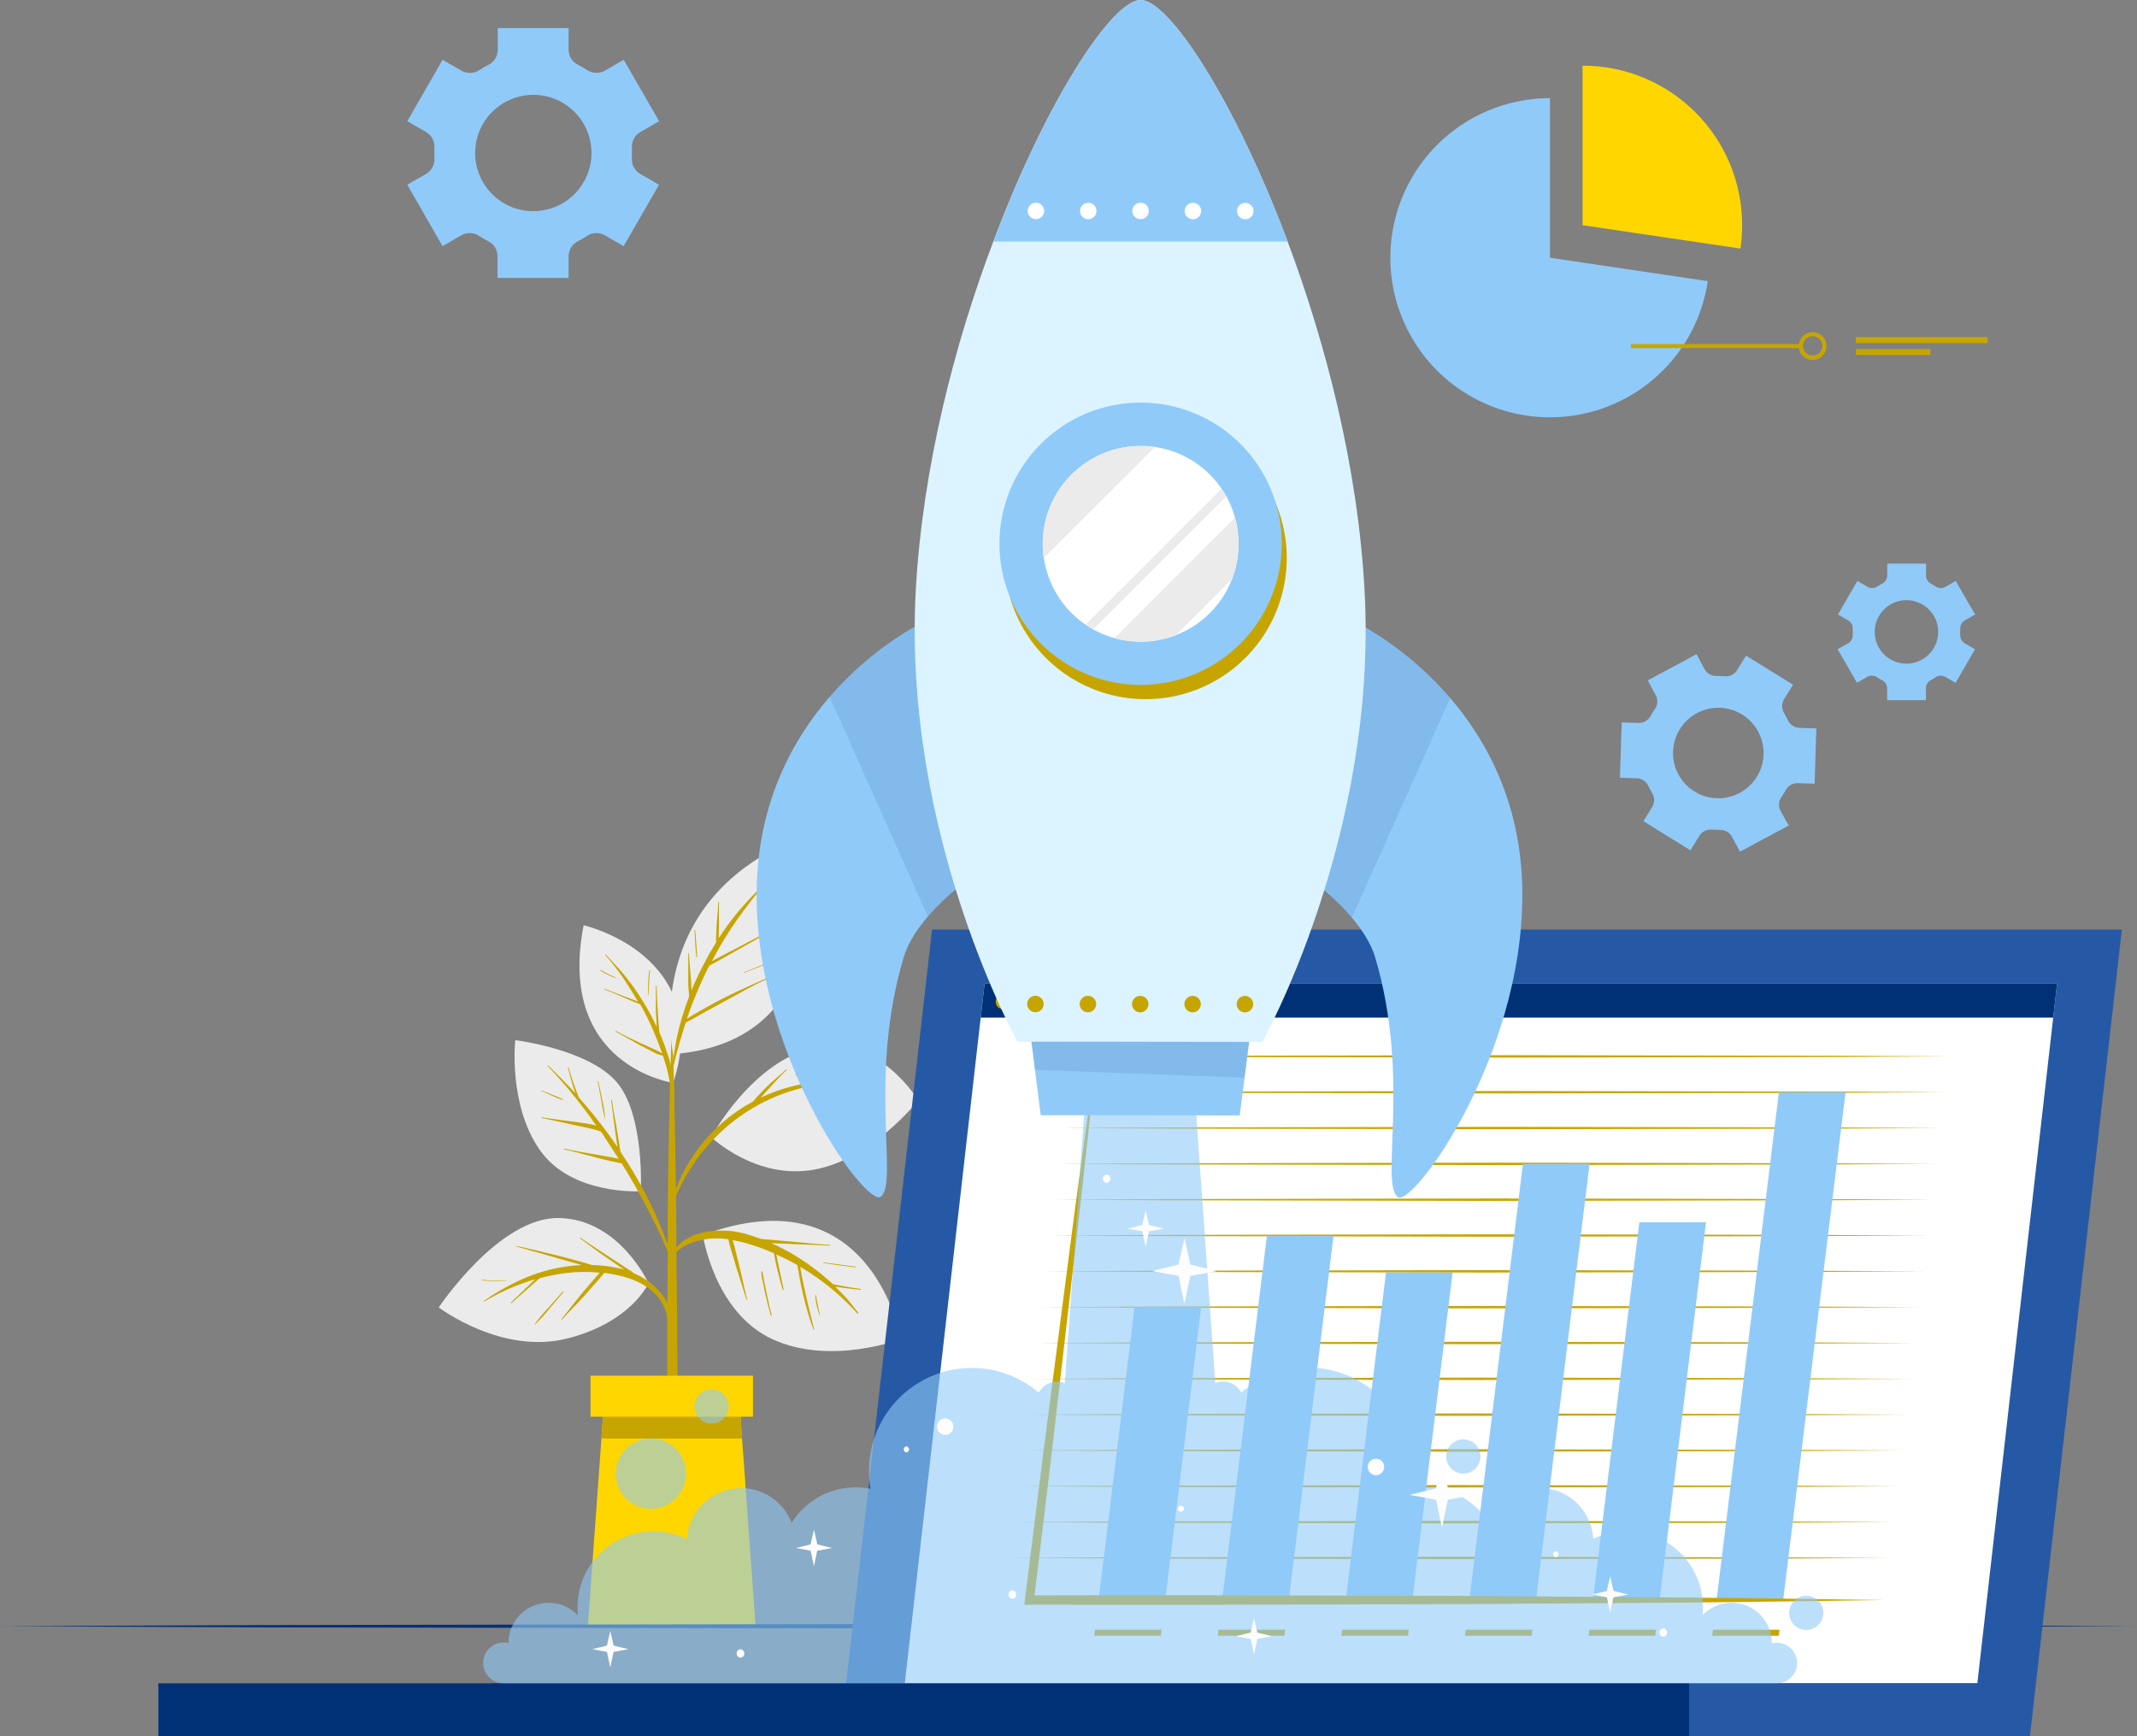 <svg fill="none" height="672" viewBox="0 0 827 672" width="827" xmlns="http://www.w3.org/2000/svg"><rect x="0" y="0" width="827" height="672" fill="#808080" stroke="none"/><path d="m636.007 317.816 18.179 11.256 3.451-5.628c.502-.801 1.217-1.447 2.065-1.865.849-.417 1.797-.59 2.738-.499 1.051 0 2.12.113 3.189.094.941-.031 1.872.203 2.688.673.816.471 1.483 1.161 1.927 1.991l3.114 5.76 18.873-10.112-3.189-5.684c-.439-.831-.638-1.768-.575-2.706.063-.937.385-1.839.931-2.604.601-.881 1.163-1.876 1.689-2.72.441-.834 1.108-1.527 1.924-2.001.815-.475 1.748-.711 2.691-.682l6.547.207.657-21.406-6.566-.187c-.942-.038-1.855-.337-2.637-.864-.782-.526-1.402-1.26-1.791-2.119-.225-.488-.469-.957-.713-1.407s-.506-.938-.788-1.37c-.492-.801-.753-1.723-.753-2.663 0-.941.261-1.863.753-2.664l3.49-5.628-18.198-11.257-3.47 5.628c-.5.799-1.212 1.443-2.057 1.86-.845.418-1.789.592-2.727.504-1.06-.093-2.125-.131-3.189-.112-.939.028-1.867-.204-2.681-.671-.815-.467-1.484-1.15-1.934-1.975l-3.096-5.778-18.872 10.112 3.095 5.778c.437.831.637 1.766.578 2.702-.06.937-.377 1.839-.916 2.607-.609.874-1.167 1.782-1.669 2.721-.449.828-1.117 1.516-1.931 1.99-.814.473-1.743.713-2.684.692l-6.566-.206-.676 21.405 6.566.207c.938.035 1.847.331 2.626.855.779.523 1.396 1.254 1.783 2.109.225.488.469.957.732 1.426.262.469.506.919.769 1.369.492.805.753 1.73.753 2.673 0 .944-.261 1.869-.753 2.674zm13.507-18.122c-1.633-3.056-2.323-6.527-1.984-9.975.34-3.448 1.694-6.718 3.891-9.396 2.197-2.679 5.139-4.646 8.454-5.653s6.855-1.009 10.171-.005c3.315 1.004 6.259 2.969 8.459 5.645 2.2 2.677 3.557 5.946 3.899 9.393.343 3.448-.344 6.92-1.975 9.977-1.63 3.057-4.13 5.562-7.183 7.199-2.03 1.088-4.254 1.765-6.546 1.993-2.291.227-4.605.001-6.809-.666-2.204-.668-4.255-1.763-6.036-3.223-1.78-1.461-3.255-3.258-4.341-5.289z" fill="#90caf9"/><path d="m711.143 251.255 7.504 13.001 3.977-2.308c.575-.329 1.232-.491 1.895-.468.662.023 1.306.231 1.857.6.604.409 1.23.785 1.876 1.125.61.283 1.127.733 1.492 1.297.365.565.563 1.221.571 1.893v4.577h15.009v-4.577c-.008-.65.163-1.289.494-1.848.33-.559.809-1.017 1.382-1.323.647-.337 1.273-.713 1.876-1.125.551-.369 1.194-.577 1.857-.6s1.319.139 1.895.468l3.977 2.308 7.504-13.001-3.977-2.308c-.572-.335-1.039-.823-1.348-1.41-.308-.587-.446-1.249-.397-1.91 0-.357 0-.732 0-1.107s0-.732 0-1.088c-.049-.661.089-1.323.397-1.91.309-.587.776-1.076 1.348-1.411l4.014-2.307-7.504-13.001-3.977 2.308c-.577.325-1.232.485-1.894.461-.662-.023-1.305-.228-1.858-.593-.602-.413-1.228-.789-1.876-1.125-.573-.306-1.051-.764-1.382-1.323s-.502-1.198-.494-1.848v-4.577h-15.008v4.577c-.005.659-.192 1.303-.539 1.862-.348.559-.843 1.012-1.431 1.309-.647.336-1.274.712-1.876 1.125-.553.365-1.195.57-1.857.593-.662.024-1.318-.136-1.895-.461l-3.977-2.308-7.504 13.001 3.996 2.289c.563.34 1.023.826 1.331 1.408.307.582.45 1.236.414 1.893v1.107 1.107c.04.662-.103 1.323-.415 1.909-.311.586-.778 1.074-1.349 1.412zm14.351-6.716c.004-2.43.728-4.805 2.081-6.824 1.354-2.018 3.275-3.59 5.522-4.517s4.718-1.166 7.101-.688c2.383.477 4.57 1.651 6.286 3.372s2.883 3.913 3.353 6.297c.471 2.384.224 4.855-.71 7.099-.933 2.243-2.511 4.16-4.534 5.507s-4.399 2.064-6.83 2.061c-1.614 0-3.213-.319-4.704-.938s-2.845-1.526-3.985-2.669c-1.139-1.143-2.042-2.5-2.657-3.993-.614-1.493-.928-3.093-.923-4.707z" fill="#90caf9"/><path d="m157.621 71.495 13.639 23.769 7.279-4.202c1.05-.601 2.246-.898 3.455-.858 1.209.04 2.384.415 3.392 1.083 1.143.753 2.327 1.442 3.546 2.064 1.08.537 1.99 1.363 2.629 2.387.64 1.023.983 2.204.992 3.41v8.404h27.483v-8.404c.009-1.206.352-2.387.991-3.41.64-1.023 1.55-1.849 2.63-2.387 1.219-.622 2.403-1.311 3.546-2.064 1.008-.668 2.182-1.043 3.391-1.083 1.21-.04 2.406.257 3.456.858l7.279 4.202 13.714-23.769-7.317-4.202c-1.04-.616-1.889-1.508-2.453-2.578-.563-1.07-.818-2.275-.736-3.481 0-.675 0-1.351 0-2.026 0-.675 0-1.351 0-2.007-.082-1.202.171-2.402.731-3.469.559-1.067 1.404-1.957 2.439-2.572l7.373-4.259-13.713-23.769-7.298 4.221c-1.053.594-2.25.885-3.458.842-1.208-.043-2.381-.419-3.39-1.086-1.143-.747-2.327-1.429-3.545-2.045-1.081-.533-1.993-1.355-2.636-2.375-.642-1.02-.99-2.198-1.004-3.403v-8.405h-27.408v8.405c-.008 1.204-.348 2.384-.984 3.407-.635 1.023-1.542 1.85-2.618 2.39-1.219.616-2.403 1.298-3.546 2.045-1.008.667-2.181 1.043-3.389 1.086-1.209.043-2.405-.248-3.459-.842l-7.372-4.221-13.639 23.75 7.298 4.221c1.039.613 1.887 1.502 2.45 2.568.564 1.067.819 2.269.739 3.472v2.026 2.026c.082 1.206-.173 2.412-.736 3.482s-1.413 1.962-2.453 2.578zm26.264-12.288c0-4.452 1.321-8.805 3.794-12.507 2.474-3.702 5.99-6.588 10.104-8.291 4.113-1.704 8.64-2.15 13.006-1.281 4.367.869 8.379 3.013 11.527 6.161 3.149 3.148 5.293 7.16 6.161 11.527.869 4.367.423 8.893-1.281 13.007-1.704 4.114-4.589 7.63-8.291 10.103s-8.055 3.794-12.507 3.794c-2.958.003-5.888-.578-8.621-1.708-2.734-1.13-5.218-2.788-7.31-4.879-2.093-2.091-3.752-4.573-4.885-7.306-1.133-2.733-1.715-5.662-1.715-8.619z" fill="#90caf9"/><path d="m660.903 108.809c-1.735 11.7-6.794 22.656-14.574 31.564-7.781 8.909-17.956 15.396-29.316 18.69s-23.427 3.257-34.766-.108c-11.34-3.364-21.475-9.914-29.2-18.871-7.725-8.956-12.716-19.943-14.379-31.653-1.663-11.711.072-23.653 4.998-34.406 4.927-10.753 12.838-19.866 22.792-26.254 9.955-6.388 21.534-9.783 33.362-9.782v61.758z" fill="#90caf9"/><path d="m674.202 87.16c.004 3.027-.222 6.05-.675 9.042l-61.084-9.042v-61.758c8.112-.005 16.145 1.589 23.64 4.691s14.305 7.651 20.041 13.387 10.285 12.546 13.387 20.041 4.696 15.528 4.691 23.64z" fill="#ffd600"/><path d="m696.882 133.16h-65.679v1.557h65.679z" fill="#c7a500"/><path d="m701.48 139.313c-1.065 0-2.106-.316-2.991-.907-.886-.592-1.576-1.433-1.983-2.417-.408-.983-.515-2.066-.307-3.11.208-1.045.721-2.004 1.474-2.757s1.712-1.266 2.756-1.474c1.045-.207 2.127-.101 3.111.307.984.407 1.825 1.097 2.417 1.983.591.885.907 1.926.907 2.991-.005 1.426-.574 2.793-1.582 3.802-1.009 1.008-2.376 1.577-3.802 1.582zm0-9.211c-.742 0-1.468.22-2.085.632s-1.098.998-1.382 1.684-.358 1.44-.213 2.168.502 1.396 1.027 1.921 1.193.882 1.921 1.027 1.482.07 2.168-.214c.685-.284 1.271-.765 1.684-1.382.412-.617.632-1.342.632-2.084 0-.995-.395-1.95-1.099-2.653-.704-.704-1.658-1.099-2.653-1.099z" fill="#c7a500"/><path d="m769.187 130.477h-51.009v2.308h51.009z" fill="#c7a500"/><path d="m747.05 135.073h-28.872v2.308h28.872z" fill="#c7a500"/><path d="m260.54 419.084s-45.268-6.36-34.687-60.989c0 0 50.596 11.35 34.687 60.989z" fill="#ebebeb"/><path d="m258.251 407.677c-.886-2.764-1.913-5.482-3.076-8.141l-.113-1.032c0-.751-.131-1.52-.187-2.27-.132-1.632-.226-3.265-.319-4.897-.207-3.264-.413-6.528-.469-9.793 0-.034-.014-.068-.039-.092-.024-.025-.058-.039-.093-.039s-.068.014-.093.039c-.024.024-.038.058-.038.092v9.812c.075 1.638.169 3.271.281 4.896v1.089c-2.537-5.443-5.576-10.638-9.08-15.515-1.557-2.176-3.189-4.277-4.952-6.285-1.764-2.007-3.752-4.033-5.628-6.078-.113-.131-.319 0-.188.206 3.244 3.6 6.163 7.48 8.724 11.594 1.369 2.082 2.664 4.221 3.902 6.397l-.413-.169-1.613-.656-3.752-1.388-7.035-2.739c-.132 0-.244.206 0 .262 2.401.957 4.783 1.97 7.166 3.002l3.508 1.501c.582.262 1.182.487 1.764.731.383.188.785.333 1.2.432.919 1.632 1.876 3.283 2.664 4.953 2.098 4.266 3.946 8.651 5.534 13.132.094.3.207.619.319.938-1.198-.726-2.453-1.353-3.752-1.876l-4.69-2.139c-3.17-1.445-6.322-2.927-9.38-4.653-.15 0-.3.169-.131.244 3.114 1.708 6.153 3.508 9.267 5.197 1.557.844 3.133 1.67 4.728 2.439 1.315.788 2.745 1.364 4.24 1.707 1.516 4.145 2.517 8.461 2.983 12.851.487 6.172.431 12.4.581 18.591 0 .113.15.113.169 0 .45-5.628.694-11.256.732-16.884-.074-5.265-.992-10.485-2.721-15.459z" fill="#c7a500"/><path d="m251.29 375.541c-.44 3.188-.591 6.409-.45 9.624h.131c.188-3.189.207-6.378.582-9.568.019-.168-.244-.243-.263-.056z" fill="#c7a500"/><path d="m238.346 378.281c-2.023-.775-3.97-1.736-5.815-2.871-.15-.094-.301.15-.15.244 1.815 1.221 3.8 2.169 5.89 2.814.113.019.188-.15.075-.187z" fill="#c7a500"/><path d="m261.986 505.85c0-5.009-.131-9.999-.187-15.008 0-16.622-.225-33.225-.525-49.846-.226-13.182-.532-26.371-.92-39.565-.002-.036-.014-.07-.034-.1-.02-.029-.047-.053-.078-.069v-10.806c0-.094-.113-.132-.225-.132-.113 0-.207 0-.207.151v10.824c-.011.024-.017.049-.017.075s.006.052.017.075c-.675 23.469-1.257 46.901-1.407 70.426v14.333c-.162 15.308-.225 30.616-.187 45.925v7.297c0 14.014.15 28.009.15 42.023 0 .751.844 1.126 1.744 1.163.901.038 2.083-.356 2.083-1.219 0-15.458.112-30.898.112-46.338-.281-9.774-.244-19.473-.319-29.209z" fill="#c7a500"/><path d="m250.972 496.619s-11.256-24.688-34.537-25.232c-23.282-.544-46.638 34.613-46.638 34.613s24.388 18.553 49.939 11.969c24.689-6.36 31.236-21.35 31.236-21.35z" fill="#ebebeb"/><path d="m255.682 500.372c-2.738-3.305-6.25-5.883-10.224-7.504-.688-.568-1.422-1.076-2.195-1.52-.863-.563-1.726-1.125-2.57-1.707l-5.328-3.471c-3.602-2.382-7.242-4.69-10.768-7.166-.132 0-.282.131-.169.225 3.452 2.533 6.847 5.122 10.355 7.504 1.876 1.257 3.602 2.514 5.441 3.752l1.332.919c-.638-.206-1.295-.375-1.876-.525-3.465-.807-7.006-1.241-10.562-1.294-1.651-.563-3.377-.976-5.047-1.464-2.664-.75-5.346-1.444-8.029-2.138-5.29-1.351-10.618-2.552-15.946-3.752-.169 0-.225.206 0 .262 5.215 1.426 10.393 2.964 15.589 4.428l7.505 2.12 1.876.562c-6.877.317-13.657 1.749-20.074 4.24-6.24 2.48-12.16 5.698-17.634 9.587-.151.094 0 .337.131.244 6.152-3.719 12.77-6.608 19.679-8.593l-.675.62-2.927 2.776c-1.876 1.876-3.921 3.752-5.834 5.628-.131.131 0 .3.206.188 2.008-1.726 3.977-3.471 5.966-5.234l2.927-2.589 1.482-1.351.469-.413c3.275-.873 6.602-1.537 9.961-1.988 4.419-.563 8.888-.62 13.32-.169-.244.3-.488.6-.732.863l-1.913 2.176c-1.388 1.595-2.739 3.208-4.09 4.821-2.776 3.283-5.29 6.773-8.029 10.074-.025.028-.038.064-.036.101.001.037.018.072.045.096.028.025.064.038.101.037.037-.002.071-.019.096-.046 2.908-3.227 6.041-6.266 8.93-9.511l4.315-4.897c.675-.769 1.332-1.557 1.988-2.326.376-.431.751-.844 1.07-1.294.431 0 .863 0 1.275.15 6.023.919 12.288 2.645 17.035 6.641 2.26 1.866 4.022 4.263 5.129 6.977 1.106 2.714 1.523 5.661 1.212 8.575 0 .507.75.619.881.131.594-2.572.572-5.248-.063-7.81-.636-2.563-1.868-4.939-3.595-6.935z" fill="#c7a500"/><path d="m217.803 499.828-5.628 6.341c-1.878 1.986-3.632 4.084-5.253 6.284 0 0 0 .169.15.113 2.012-1.936 3.893-4.004 5.628-6.191l5.365-6.36c.025-.035.035-.078.028-.12s-.03-.08-.065-.105-.078-.035-.12-.028c-.043.007-.08.031-.105.066z" fill="#c7a500"/><path d="m196.008 495.719c-3.115-.131-6.248 0-9.381-.431-.034 0-.068.013-.092.038-.025.025-.039.058-.039.093s.014.068.039.093c.024.024.058.038.092.038 3.12.263 6.251.357 9.381.282z" fill="#c7a500"/><path d="m247.988 461.032s-26.62 1.688-39.002-15.853c-12.382-17.54-9.587-42.623-9.587-42.623s27.953 3.396 39.059 16.003c11.106 12.606 9.53 42.473 9.53 42.473z" fill="#ebebeb"/><path d="m260.468 487.277c-.919-2.851-2.064-5.628-3.133-8.442s-2.139-5.347-3.302-7.973c-2.378-5.369-5.046-10.604-7.992-15.683-1.876-3.246-3.883-6.379-5.947-9.474 0-.469-.15-.938-.225-1.426-.112-.807-.225-1.632-.356-2.458-.263-1.688-.563-3.377-.844-5.046-.619-3.752-1.37-7.335-1.876-11.012 0-.169-.301-.169-.282 0 .544 3.639.901 7.297 1.407 10.918.244 1.876.488 3.583.751 5.365.112.638.206 1.295.319 1.876-4.051-5.934-8.435-11.634-13.133-17.071-.637-.751-1.294-1.464-1.876-2.177 0-.206-.168-.412-.243-.619l-.582-1.519c-.394-1.051-.769-2.12-1.144-3.171-.751-2.082-1.426-4.183-1.989-6.322 0-.187-.3-.094-.263 0 .544 2.176 1.107 4.353 1.745 6.51.3 1.051.657 2.082 1.013 3.095l.188.526c-3.396-3.752-6.942-7.279-10.525-10.825-.027-.025-.063-.038-.1-.036s-.072.018-.097.045c-.025.028-.038.064-.036.101s.018.071.046.096c6.836 7.206 13.108 14.926 18.76 23.094-.614-.203-1.241-.366-1.876-.488-2.045-.394-4.127-.694-6.191-.956-4.334-.544-8.667-1.107-12.982-1.783-.169 0-.244.244 0 .263 4.127.826 8.198 1.745 12.307 2.683 1.876.45 3.864.825 5.815 1.219 1.585.341 3.145.786 4.672 1.332.431.6.881 1.22 1.294 1.876 1.876 2.833 3.752 5.741 5.628 8.667l-2.72-.544c-2.045-.394-4.109-.769-6.172-1.107-4.071-.656-8.123-1.369-12.138-2.288-.169 0-.244.244 0 .281 4.071.957 8.104 2.064 12.138 3.133 1.876.525 3.921.994 5.89 1.445l2.964.637c.396.093.797.162 1.201.207 3.877 6.253 7.51 12.7 10.9 19.342 1.482 2.889 2.926 5.815 4.296 8.761 1.369 2.945 2.645 6.097 3.958 9.173-.018.694.957.451.732-.225z" fill="#c7a500"/><path d="m233.167 426.119c-.506-2.533-1.032-5.065-1.594-7.598 0-.169-.301 0-.263 0 .506 2.495.975 4.99 1.426 7.504.372 2.527.88 5.032 1.519 7.504-.186-2.493-.549-4.969-1.088-7.41z" fill="#c7a500"/><path d="m217.713 425.368c-1.239-.6-2.552-1.106-3.753-1.594l-2.026-.807-1.013-.413c-.399-.099-.779-.264-1.125-.487-.207-.15-.338.206-.132.243.396.101.776.259 1.126.469l1.013.451 1.876.863c1.28.585 2.588 1.104 3.921 1.557.037.015.079.014.116-.002.037-.015.066-.045.081-.083.015-.037.014-.079-.001-.116-.016-.037-.046-.066-.083-.081z" fill="#c7a500"/><path d="m275.229 440.095s16.115-30.016 40.615-34.743c24.501-4.728 39.49 20.504 39.49 20.504s-17.859 22.832-40.353 26.827c-22.493 3.996-39.752-12.588-39.752-12.588z" fill="#ebebeb"/><path d="m332.261 418.84c-6.38-.863-12.852-.787-19.21.225.356-.206.731-.413 1.088-.581l5.44-2.814c3.752-1.876 7.504-4.034 11.5-5.629.024-.002.046-.009.066-.022s.037-.03.049-.05c.012-.021.019-.044.021-.067.002-.024-.003-.047-.012-.069s-.024-.041-.042-.056-.039-.026-.062-.031c-.023-.006-.047-.005-.07 0-.023.006-.044.017-.062.033-3.752 1.876-7.805 3.283-11.65 5.065-1.876.882-3.752 1.876-5.628 2.795-1.22.638-2.552 1.239-3.752 2.008-5.388 1.086-10.623 2.825-15.59 5.178l3.076-3.34c2.27-2.495 4.522-5.121 7.036-7.41.131-.113 0-.3-.207-.188-2.551 2.327-5.271 4.484-7.748 6.904-1.219 1.182-2.364 2.401-3.489 3.658-.563.619-1.126 1.257-1.651 1.876-8.414 4.511-15.725 10.829-21.407 18.5-5.683 7.671-9.597 16.505-11.461 25.868 0 .169.225.263.263 0 3.456-11.464 9.643-21.919 18.028-30.466 9.011-9.203 20.362-15.774 32.831-19.004 7.392-1.876 15.034-2.572 22.643-2.064.038-.044.059-.101.059-.16 0-.058-.021-.115-.059-.159z" fill="#c7a500"/><path d="m318.021 408.109c-1.873 1.103-3.688 2.299-5.441 3.583-1.703 1.3-3.285 2.75-4.727 4.334-.113.131 0 .319.225.188 1.613-1.407 3.245-2.814 4.934-4.165 1.646-1.349 3.368-2.602 5.159-3.752.021-.006.04-.017.056-.031.016-.015.028-.034.035-.055s.008-.043.004-.064c-.003-.022-.013-.042-.026-.059-.014-.017-.032-.031-.052-.039-.02-.009-.042-.012-.064-.01-.021.002-.042.01-.06.022s-.033.029-.043.048z" fill="#c7a500"/><path d="m331.474 413.193c-.901.394-1.876.713-2.739 1.088l-2.72 1.126c-.207.094-.113.413 0 .319l2.832-1.126 2.721-1.163c.15-.038.075-.3-.094-.244z" fill="#c7a500"/><path d="m272.004 477.953s4.315 29.848 26.827 40.297c22.512 10.45 49.808 0 49.808 0s-10.843-64.572-76.635-40.297z" fill="#ebebeb"/><path d="m333.106 498.834c-2.082-.244-4.127-.582-6.191-.957l-3.002-.582-1.575-.319c-.619-.562-1.201-1.125-1.876-1.669-4.256-3.743-8.854-7.079-13.733-9.962-2.654-1.566-5.398-2.976-8.217-4.221h.413l7.391.319c4.934.225 9.85.338 14.765.657.187 0 .169-.263 0-.282-4.934-.338-9.849-.863-14.783-1.294l-7.186-.638-3.752-.319-.938-.113c-1.294-.469-2.57-.919-3.883-1.332-6.118-2.087-12.693-2.45-19.004-1.05-5.628 1.444-11.256 5.159-12.738 11.106-.018.047-.015.099.006.145s.059.081.106.099c.048.017.1.015.146-.006.045-.021.081-.06.098-.107 2.101-4.971 7.617-7.504 12.607-8.498 3.347-.641 6.779-.711 10.149-.207.244 1.539.627 3.052 1.145 4.522l1.876 6.284c1.275 4.203 2.682 8.349 3.921 12.551 0 .169.319.094.262 0-1.031-4.202-1.876-8.423-2.926-12.626-.488-2.045-1.013-4.108-1.52-6.172-.292-1.436-.674-2.852-1.144-4.24 1.967.357 3.914.814 5.834 1.37 3.467 1.029 6.864 2.283 10.168 3.752.338 2.12.807 4.24 1.295 6.341.619 2.626 1.294 5.234 2.138 7.804 0 .169.282.094.244 0-.01-.162-.01-.325 0-.488-.488-2.439-1.032-4.877-1.557-7.316-.413-1.876-.788-3.94-1.219-5.891 2.8 1.231 5.531 2.615 8.179 4.146 0 .6.207 1.22.3 1.782.15 1.013.338 2.045.526 3.058.431 2.308.881 4.596 1.444 6.866 1.008 4.404 2.292 8.74 3.846 12.983v.168l.113.15c.093.113.262 0 .225-.131-1.032-4.427-2.214-8.817-3.19-13.245-.487-2.213-.975-4.446-1.425-6.659l-.619-3.34c0-.319-.113-.656-.169-1.013 3.021 1.779 5.94 3.727 8.742 5.835 4.838 3.635 9.317 7.725 13.376 12.213.169.187.488-.001.338-.263-1.726-2.251-3.415-4.446-5.347-6.529-1.144-1.2-2.307-2.382-3.508-3.527h.375l3.171.469c2.063.282 4.146.488 6.228.713.169-.056.244-.319.075-.337z" fill="#c7a500"/><path d="m317.327 508.945c0-.244 0-.507-.132-.769-.131-.263-.225-.638-.262-.976-.45-1.988-.844-3.996-1.201-6.003-.01-.024-.026-.045-.048-.06s-.048-.023-.074-.023-.052.008-.073.023c-.022.015-.039.036-.049.06.134 2.672.711 5.303 1.707 7.786 0 0 .169 0 .151 0z" fill="#c7a500"/><path d="m298.549 508.401c0-.094 0-.131-.131-.131-.638-2.645-1.239-5.291-1.783-7.955-.3-1.388-.581-2.795-.863-4.183-.131-.769-.281-1.52-.412-2.27-.066-.647-.23-1.279-.488-1.876-.01-.024-.027-.045-.048-.06-.022-.015-.048-.023-.074-.023s-.052.008-.074.023c-.021.015-.038.036-.048.06-.017 1.359.173 2.713.563 4.015.281 1.463.563 2.907.882 4.352.656 2.945 1.388 5.891 2.213 8.78 0 .169.319.131.3 0-.018-.132-.037-.451-.037-.732z" fill="#c7a500"/><path d="m331.058 490.241c-4.108-.563-8.198-1.163-12.306-1.651-.169 0-.244.244 0 .263 4.089.6 8.198 1.107 12.306 1.651.094.018.169-.244 0-.263z" fill="#c7a500"/><path d="m260.524 407.959s-13.733-60.239 50.99-84.627c0 0 17.934 79.299-50.99 84.627z" fill="#ebebeb"/><path d="m274.441 373.797.694-.432 3.753-2.045 7.504-4.202c4.934-2.758 9.811-5.628 14.783-8.329.168-.094 0-.319-.132-.244-4.99 2.72-10.055 5.253-15.008 7.898l-7.504 3.921-3.039 1.613c2.157-4.108 4.465-8.123 6.997-11.988 3.396-5.159 7.092-10.074 10.956-14.876.043-.043.066-.1.066-.16s-.023-.117-.066-.159c-.042-.043-.099-.066-.159-.066s-.117.023-.159.066c-5.689 5.521-10.725 11.677-15.009 18.347 0-.206 0-.413 0-.619 0-1.501.113-3.002.132-4.502 0-2.927-.094-5.872 0-8.818 0-.187-.263-.169-.282 0-.112 2.908-.469 5.778-.638 8.686 0 1.445-.131 2.889-.187 4.334 0 .769-.094 1.669 0 2.514-1.332 2.12-2.627 4.277-3.752 6.453-2.165 3.931-4.101 7.983-5.797 12.138 0-1.501-.15-3.002-.244-4.502-.188-3.302-.582-6.585-.732-9.887 0-.035-.013-.068-.038-.093s-.058-.038-.093-.038-.068.013-.093.038c-.024.025-.038.058-.038.093v9.905c0 1.632 0 3.283.206 4.934l.113 1.876c-2.069 5.383-3.707 10.923-4.897 16.565-1.11 6.021-1.911 12.095-2.401 18.198.694-5.489 1.843-10.91 3.433-16.209.807-2.851 1.651-5.628 2.57-8.48 2.683-1.275 5.272-2.851 7.861-4.296 2.589-1.444 5.421-2.964 8.142-4.446 5.384-2.964 10.787-5.984 16.359-8.592.15 0 0-.319-.151-.244-5.628 2.57-11.256 4.99-16.884 7.786-2.757 1.369-5.478 2.851-8.16 4.371-2.252 1.275-4.559 2.532-6.717 3.996.638-1.876 1.276-3.752 2.008-5.628 1.947-5.068 4.151-10.034 6.603-14.877z" fill="#c7a500"/><path d="m269.04 360.027c0-.188-.3-.188-.281 0 .225 3.433.337 6.866.713 10.299 0 .187.3.187.3 0-.113-3.452-.488-6.866-.732-10.299z" fill="#c7a500"/><path d="m300.069 371.452c-4.052 1.632-8.142 3.17-12.175 4.858-.113 0 0 .244 0 .188 4.089-1.519 8.123-3.189 12.194-4.784.225.019.15-.262-.019-.262z" fill="#c7a500"/><path d="m306.223 343.743c-3.964 1.815-7.811 3.876-11.518 6.172-.188.112 0 .394.187.281 3.752-2.195 7.504-4.296 11.481-6.228.151-.075-.037-.3-.15-.225z" fill="#c7a500"/><path d="m292.432 629.423h-64.948l6.604-91.174h51.759z" fill="#ffd600"/><path d="m232.758 556.728h54.423l-1.351-18.479h-51.74z" fill="#c7a500"/><path d="m228.518 548.285h62.884v-15.871h-62.884z" fill="#ffd600"/><path d="m0 629.367 103.312-.451 103.313-.169 206.643-.318 206.643.318 103.313.151 103.312.469-103.312.45-103.313.169-206.643.319-206.643-.319-103.313-.169z" fill="#003176"/><path d="m325.059 672.44h460.45l35.644-312.713h-460.45z" fill="#2659a5"/><path d="m350.141 651.466h415.069l30.86-270.766h-415.05z" fill="#fff"/><path d="m189.928 672.44h592.353v-20.974h-592.353z" fill="#2659a5"/><path d="m61.29 672.44h592.353v-20.974h-592.353z" fill="#003176"/><path d="m415.014 408.841 42.51-.244 42.492-.075 85.002-.15 85.003.15 42.51.075 42.492.244-42.492.225-42.51.075-85.003.169-85.002-.169-42.492-.075z" fill="#c7a500"/><path d="m413.326 422.705 42.492-.244 42.511-.075 85.002-.15 85.002.15 42.492.075 42.511.244-42.511.225-42.492.075-85.002.169-85.002-.169-42.511-.075z" fill="#c7a500"/><path d="m411.617 436.568 42.492-.244 42.511-.075 85.002-.15 85.002.15 42.492.075 42.511.244-42.511.225-42.492.075-85.002.169-85.002-.169-42.511-.075z" fill="#c7a500"/><path d="m409.91 450.432 42.511-.225 42.492-.094 85.002-.15 85.002.15 42.511.094 42.492.225-42.492.225-42.511.075-85.002.169-85.002-.169-42.492-.075z" fill="#c7a500"/><path d="m408.203 464.296 42.511-.225 42.491-.094 85.003-.15 85.002.15 42.511.094 42.492.225-42.492.225-42.511.075-85.002.169-85.003-.169-42.491-.075z" fill="#c7a500"/><path d="m406.514 478.159 42.491-.225 42.511-.094 85.002-.15 85.003.15 42.492.094 42.51.225-42.51.225-42.492.094-85.003.15-85.002-.169-42.511-.075z" fill="#c7a500"/><path d="m404.805 492.023 42.492-.225 42.51-.094 85.002-.15 85.003.15 42.492.094 42.51.225-42.51.226-42.492.093-85.003.15-85.002-.15-42.51-.093z" fill="#c7a500"/><path d="m403.1 505.887 42.51-.225 42.492-.094 85.002-.15 85.003.15 42.51.094 42.492.225-42.492.225-42.51.094-85.003.15-85.002-.169-42.492-.075z" fill="#c7a500"/><path d="m401.414 519.751 42.492-.225 42.51-.094 85.003-.15 84.983.15 42.511.094 42.492.225-42.492.225-42.511.094-84.983.15-85.003-.15-42.51-.094z" fill="#c7a500"/><path d="m399.705 533.615 42.492-.226 42.51-.093 85.003-.15 85.002.15 42.492.093 42.511.226-42.511.225-42.492.093-85.002.151-85.003-.151-42.51-.093z" fill="#c7a500"/><path d="m397.996 547.479 42.492-.226 42.511-.075 85.002-.168 85.002.168 42.492.075 42.511.226-42.511.225-42.492.094-85.002.15-85.002-.15-42.511-.094z" fill="#c7a500"/><path d="m396.291 561.342 42.511-.225 42.491-.075 85.003-.169 85.002.169 42.511.075 42.492.225-42.492.225-42.511.094-85.002.15-85.003-.15-42.491-.094z" fill="#c7a500"/><path d="m394.582 575.206 42.511-.225 42.51-.075 85.003-.169 85.002.169 42.492.075 42.51.225-42.51.244-42.492.075-85.002.15-85.003-.15-42.51-.094z" fill="#c7a500"/><path d="m392.895 589.07 42.491-.225 42.511-.075 85.002-.169 85.003.169 42.492.075 42.51.225-42.51.244-42.492.075-85.003.15-85.002-.15-42.511-.075z" fill="#c7a500"/><path d="m391.188 602.934 42.491-.225 42.511-.075 85.002-.169 85.003.169 42.491.075 42.511.225-42.511.244-42.491.075-85.003.15-85.002-.15-42.511-.094z" fill="#c7a500"/><path d="m464.842 505.887h-25.777l-13.901 113.218h25.777z" fill="#90caf9"/><path d="m516.054 478.272h-25.777l-17.297 140.833h25.796z" fill="#90caf9"/><path d="m562.147 492.492h-25.776l-15.553 126.613h25.777z" fill="#90caf9"/><path d="m615.144 450.432h-25.776l-20.712 168.673h25.777z" fill="#90caf9"/><path d="m660.208 473.038h-25.795l-17.934 146.067h25.795z" fill="#90caf9"/><path d="m714.219 422.705h-25.796l-24.107 196.4h25.777z" fill="#90caf9"/><path d="m425.442 399.104-6.003 55.099c-1.989 18.366-4.183 36.695-6.285 55.042l-6.378 55.061-6.641 55.005-1.726-1.876c27.559 0 55.136-.187 82.695 0l82.695.188 82.695.581 41.272.451 41.272.581-41.272.582-41.272.45-82.695.563-82.695.206c-27.559.131-55.136 0-82.695 0h-2.026l.244-1.876 6.885-54.986 7.129-54.967c2.401-18.31 4.708-36.639 7.222-54.93z" fill="#c7a500"/><path d="m449.231 633.062h-25.795l.3-2.326h25.776z" fill="#c7a500"/><path d="m497.048 633.062h-25.777l.282-2.326h25.795z" fill="#c7a500"/><path d="m544.888 633.062h-25.777l.282-2.326h25.776z" fill="#c7a500"/><path d="m592.725 633.062h-25.795l.281-2.326h25.795z" fill="#c7a500"/><path d="m640.546 633.062h-25.776l.281-2.326h25.795z" fill="#c7a500"/><path d="m688.387 633.062h-25.795l.3-2.326h25.776z" fill="#c7a500"/><path d="m379.521 393.832 1.501-13.132h415.051l-1.501 13.132z" fill="#003176"/><path d="m391.976 387.267c-.119.908-.566 1.741-1.258 2.343-.691.601-1.578.929-2.494.921-.415.01-.826-.071-1.206-.237s-.718-.413-.992-.724c-.274-.312-.476-.679-.592-1.077s-.144-.817-.08-1.226c.119-.909.566-1.742 1.257-2.344.691-.601 1.578-.929 2.495-.921.415-.013.828.065 1.21.23.381.165.721.412.996.725.274.312.476.681.591 1.08s.14.819.073 1.23z" fill="#c7a500"/><path d="m405.296 387.266c-.117.893-.551 1.714-1.222 2.313-.672.599-1.536.937-2.436.952-.415.01-.826-.071-1.206-.237s-.718-.413-.992-.725c-.274-.311-.476-.678-.592-1.076s-.144-.817-.08-1.227c.119-.908.566-1.741 1.257-2.343.691-.601 1.579-.929 2.495-.921.407 0 .81.089 1.18.26.369.171.698.421.962.731s.457.675.567 1.067c.109.393.132.804.067 1.206z" fill="#fff"/><path d="m418.636 387.266c-.119.909-.566 1.742-1.257 2.343-.692.602-1.579.929-2.495.922-.414.011-.825-.07-1.204-.236-.379-.167-.717-.414-.989-.726s-.473-.68-.586-1.078c-.114-.398-.139-.816-.072-1.225.119-.908.566-1.741 1.257-2.343.691-.601 1.578-.929 2.495-.921.412-.008.822.075 1.199.243.378.167.714.415.986.726.271.311.472.677.587 1.074.115.396.142.813.079 1.221z" fill="#90caf9"/><path d="m361.17 239.061c-1.688 0-64.46 28.966-68.174 100.311-3.415 65.66 41.929 127.888 47.782 123.817 7.166-5.047-5.009-45.906 8.93-92.657 4.934-16.584 26.546-31.292 26.546-31.292z" fill="#90caf9"/><path d="m376.274 339.184c-6.312 4.47-12.08 9.665-17.184 15.477-9.38-20.842-26.752-59.751-38.008-84.965 18.385-21.255 39.134-30.635 40.091-30.635z" fill="#003176" opacity=".1"/><path d="m520.934 239.174c1.669 0 64.403 29.059 68.024 100.404 3.321 65.661-42.135 127.832-47.97 123.705-7.166-5.066 5.084-45.907-8.779-92.676-4.916-16.584-26.527-31.329-26.527-31.329z" fill="#90caf9"/><path d="m561.211 270.147c-11.369 25.439-28.816 64.422-38.046 85.021-5.174-5.957-11.037-11.278-17.466-15.852l15.234-100.124c.956-.037 21.874 9.474 40.278 30.955z" fill="#003176" opacity=".1"/><path d="m488.515 403.194h-94.72s-44.612-79.787-39.396-174.901c2.664-47.482 15.008-95.283 30.016-134.849 20.599-54.705 46.019-93.445 56.993-93.445 10.975 0 36.358 38.796 56.881 93.463 14.84 39.565 27.184 87.404 29.773 134.886 5.271 95.114-39.547 174.845-39.547 174.845z" fill="#dbf4ff"/><path d="m497.968 216.023c-.011 10.805-3.226 21.364-9.238 30.342-6.012 8.977-14.551 15.97-24.538 20.095-9.986 4.124-20.971 5.195-31.566 3.076s-20.324-7.332-27.956-14.98-12.825-17.387-14.922-27.986c-2.097-10.6-1.004-21.583 3.141-31.561s11.156-18.502 20.146-24.496c8.99-5.993 19.555-9.187 30.36-9.175 7.175.004 14.278 1.423 20.904 4.175 6.627 2.751 12.646 6.781 17.714 11.86 5.068 5.078 9.086 11.106 11.823 17.737 2.738 6.632 4.142 13.739 4.132 20.913z" fill="#c7a500"/><path d="m496.039 210.471c-.008 10.803-3.218 21.361-9.225 30.34-6.008 8.979-14.542 15.975-24.525 20.104s-20.966 5.206-31.561 3.093c-10.594-2.112-20.325-7.318-27.961-14.959-7.637-7.642-12.836-17.376-14.941-27.972s-1.021-21.578 3.115-31.558c4.136-9.981 11.138-18.51 20.121-24.511 8.983-6.002 19.544-9.205 30.347-9.205 7.178-.002 14.286 1.411 20.917 4.157 6.632 2.747 12.657 6.775 17.731 11.852s9.097 11.105 11.839 17.738c2.742 6.634 4.15 13.743 4.143 20.921z" fill="#90caf9"/><path d="m479.132 214.208c2.071-20.816-13.126-39.369-33.942-41.439-20.816-2.071-39.369 13.126-41.439 33.942-2.071 20.816 13.126 39.369 33.942 41.439 20.816 2.071 39.369-13.126 41.439-33.942z" fill="#fff"/><path d="m479.304 210.414c.011 4.698-.861 9.356-2.57 13.733l-21.574 21.611c-7.622 2.944-15.991 3.352-23.863 1.164l46.619-46.62c.92 3.292 1.387 6.694 1.388 10.112z" fill="#ebebeb"/><path d="m447.036 172.95-43.149 43.036c-.274-1.863-.412-3.745-.412-5.628.034-10.034 4.047-19.645 11.159-26.725 7.111-7.079 16.739-11.049 26.774-11.039 1.882-.019 3.763.101 5.628.356z" fill="#ebebeb"/><path d="m474.577 192.086-51.497 51.478c-.997-.571-1.961-1.197-2.889-1.876l52.529-52.529c.694.938 1.294 1.914 1.857 2.927z" fill="#ebebeb"/><path d="m498.326 93.463h-113.855c20.542-54.723 45.962-93.463 56.937-93.463s36.395 38.796 56.918 93.463z" fill="#90caf9"/><path d="m404.076 81.626c0 .631-.187 1.247-.538 1.772-.35.524-.848.933-1.431 1.175s-1.224.305-1.843.181c-.618-.123-1.187-.427-1.633-.873-.446-.446-.749-1.014-.872-1.633-.124-.619-.06-1.26.181-1.843.241-.583.65-1.081 1.175-1.431.524-.35 1.141-.537 1.771-.537.419 0 .834.083 1.221.243s.738.395 1.035.691c.296.296.531.648.691 1.035.16.387.243.802.243 1.22z" fill="#fff"/><path d="m424.335 81.644c0 .631-.187 1.247-.537 1.772-.35.524-.849.933-1.431 1.175-.583.241-1.224.304-1.843.181-.619-.123-1.187-.427-1.633-.873-.446-.446-.75-1.014-.873-1.633-.123-.619-.06-1.26.182-1.843.241-.583.65-1.081 1.174-1.431.525-.35 1.141-.537 1.772-.537.419 0 .834.083 1.221.243.387.16.738.395 1.034.691.297.296.531.648.692 1.035.16.387.242.802.242 1.22z" fill="#fff"/><path d="m444.58 81.663c-.004.631-.195 1.246-.548 1.769-.354.522-.854.928-1.439 1.166-.584.238-1.225.297-1.843.171s-1.185-.434-1.628-.882c-.443-.449-.744-1.019-.863-1.638-.12-.619-.053-1.26.192-1.841.245-.581.657-1.077 1.183-1.424.527-.347 1.144-.531 1.775-.527.419.002.833.087 1.219.25.386.163.736.4 1.031.697.294.298.527.651.685 1.039.158.388.238.803.236 1.222z" fill="#fff"/><path d="m464.841 81.663c0 .631-.187 1.247-.537 1.772-.351.524-.849.933-1.431 1.175-.583.241-1.224.304-1.843.181-.619-.123-1.187-.427-1.633-.873-.446-.446-.75-1.014-.873-1.633-.123-.619-.06-1.26.182-1.843.241-.583.65-1.081 1.174-1.431.525-.35 1.141-.537 1.772-.537.846 0 1.657.336 2.255.934s.934 1.409.934 2.255z" fill="#fff"/><path d="m485.101 81.682c0 .631-.187 1.247-.537 1.772-.351.524-.849.933-1.432 1.175-.582.241-1.224.304-1.842.181-.619-.123-1.187-.427-1.633-.873-.446-.446-.75-1.014-.873-1.633-.123-.619-.06-1.26.181-1.843.242-.583.651-1.081 1.175-1.431.525-.35 1.141-.537 1.772-.537.846 0 1.657.336 2.255.934s.934 1.409.934 2.255z" fill="#fff"/><path d="m403.89 388.561c0 .63-.187 1.247-.537 1.772-.351.524-.849.933-1.432 1.174-.582.242-1.224.305-1.842.182-.619-.123-1.187-.427-1.633-.873s-.75-1.014-.873-1.633-.06-1.26.181-1.843c.242-.582.651-1.081 1.175-1.431.525-.35 1.141-.537 1.772-.537.846 0 1.657.335 2.255.934.598.598.934 1.409.934 2.255z" fill="#c7a500"/><path d="m424.207 388.58c0 .63-.187 1.247-.538 1.771-.35.525-.848.934-1.431 1.175s-1.224.305-1.843.182c-.618-.124-1.187-.427-1.633-.873s-.75-1.015-.873-1.633c-.123-.619-.059-1.26.182-1.843s.65-1.081 1.175-1.431c.524-.351 1.141-.538 1.771-.538.846 0 1.657.336 2.255.934.599.599.935 1.41.935 2.256z" fill="#c7a500"/><path d="m444.449 388.598c0 .632-.188 1.249-.539 1.774s-.851.934-1.434 1.175c-.584.24-1.226.302-1.846.178-.619-.125-1.187-.43-1.632-.878s-.748-1.018-.869-1.638-.055-1.262.189-1.844c.245-.583.656-1.079 1.183-1.428.527-.348 1.146-.532 1.777-.528.418 0 .832.083 1.218.243.386.161.736.396 1.031.692.294.297.528.648.686 1.035s.238.801.236 1.219z" fill="#c7a500"/><path d="m464.711 388.598c0 .631-.188 1.248-.538 1.772-.35.525-.849.933-1.431 1.175-.583.241-1.224.304-1.843.181s-1.187-.427-1.633-.873-.75-1.014-.873-1.633c-.123-.618-.06-1.259.182-1.842.241-.583.65-1.081 1.174-1.431.525-.351 1.141-.538 1.772-.538.846 0 1.657.336 2.255.934s.935 1.409.935 2.255z" fill="#c7a500"/><path d="m484.968 388.617c0 .631-.187 1.247-.537 1.772-.351.524-.849.933-1.431 1.175-.583.241-1.224.304-1.843.181s-1.187-.427-1.633-.873-.75-1.014-.873-1.633c-.123-.618-.06-1.26.182-1.842.241-.583.65-1.081 1.174-1.432.525-.35 1.141-.537 1.772-.537.846 0 1.657.336 2.255.934s.934 1.409.934 2.255z" fill="#c7a500"/><path d="m479.774 431.672-77.029-.075-3.602-28.459 84.27.056z" fill="#90caf9"/><path d="m483.412 403.213-1.782 13.845-81.1-3.039-1.37-10.881z" fill="#003176" opacity=".1"/><path d="m265.474 570.31c0 2.69-.798 5.319-2.292 7.556-1.495 2.237-3.619 3.98-6.104 5.009-2.486 1.03-5.22 1.299-7.859.774-2.638-.524-5.062-1.82-6.964-3.722s-3.197-4.326-3.722-6.964-.256-5.373.774-7.858c1.029-2.486 2.773-4.61 5.009-6.104 2.237-1.495 4.867-2.293 7.557-2.293 3.607 0 7.066 1.433 9.617 3.984s3.984 6.01 3.984 9.618z" fill="#90caf9" opacity=".6"/><path d="m275.38 550.93c3.658 0 6.622-2.965 6.622-6.622 0-3.658-2.964-6.623-6.622-6.623-3.657 0-6.622 2.965-6.622 6.623 0 3.657 2.965 6.622 6.622 6.622z" fill="#90caf9" opacity=".6"/><path d="m572.917 563.706c-.004 1.309-.396 2.587-1.126 3.674s-1.765 1.932-2.975 2.431c-1.211.498-2.542.627-3.825.369-1.284-.258-2.462-.89-3.386-1.817s-1.553-2.107-1.807-3.391-.122-2.615.38-3.823c.502-1.209 1.35-2.243 2.439-2.969 1.089-.727 2.368-1.115 3.677-1.115.871 0 1.734.172 2.539.506.804.334 1.535.823 2.151 1.44.615.617 1.102 1.349 1.434 2.155.332.805.501 1.669.499 2.54z" fill="#90caf9" opacity=".6"/><path d="m705.627 624.189c0 1.309-.388 2.59-1.116 3.679-.727 1.089-1.762 1.938-2.972 2.439s-2.541.632-3.826.377c-1.284-.256-2.464-.886-3.391-1.813-.926-.926-1.556-2.106-1.812-3.39-.255-1.285-.124-2.616.377-3.827.501-1.21 1.35-2.244 2.439-2.972 1.089-.727 2.369-1.116 3.679-1.116 1.755.005 3.437.705 4.677 1.945 1.241 1.241 1.941 2.923 1.945 4.678z" fill="#90caf9" opacity=".6"/><path d="m695.475 643.568c0 1.039-.205 2.067-.603 3.027-.398.959-.981 1.831-1.717 2.565-.735.733-1.608 1.315-2.568 1.71-.961.396-1.99.599-3.029.596h-492.68c-2.094 0-4.103-.832-5.584-2.313s-2.314-3.49-2.314-5.585.833-4.103 2.314-5.585c1.481-1.481 3.49-2.313 5.584-2.313.633-.001 1.263.074 1.877.225-.005-3.098.914-6.127 2.64-8.699 1.726-2.573 4.18-4.572 7.048-5.742s6.021-1.459 9.054-.828 5.808 2.153 7.972 4.37h.15c0-.957-.15-1.876-.15-2.908 0-7.802 3.099-15.284 8.616-20.801 5.516-5.516 12.998-8.615 20.8-8.615 4.489-.013 8.919 1.014 12.945 3.001.28-4.782 2.188-9.324 5.406-12.873 3.219-3.548 7.554-5.889 12.286-6.634s9.577.151 13.73 2.539c4.152 2.388 7.363 6.125 9.099 10.59 3.175-5.012 7.79-8.947 13.24-11.291 5.45-2.343 11.481-2.985 17.302-1.841-.409-2.266-.61-4.564-.6-6.866-.014-7.62 2.159-15.084 6.261-21.505s9.961-11.53 16.881-14.72c6.919-3.19 14.609-4.328 22.156-3.277s14.634 4.245 20.419 9.204c.666-1.287 1.672-2.366 2.909-3.12 1.238-.755 2.658-1.155 4.107-1.157 1.042.003 2.074.207 3.039.6l7.448-103.838h43.411l7.392 103.782c.947-.387 1.959-.59 2.982-.601 1.449.003 2.87.403 4.107 1.157 1.237.755 2.244 1.834 2.91 3.121 6.22-5.358 13.945-8.662 22.116-9.458 8.171-.797 16.388.952 23.526 5.007s12.849 10.217 16.348 17.644c3.5 7.426 4.618 15.753 3.201 23.839 1.854-.364 3.739-.546 5.628-.544 4.978-.008 9.876 1.25 14.234 3.656 4.359 2.405 8.033 5.879 10.68 10.095 1.736-4.464 4.947-8.201 9.1-10.589 4.153-2.389 8.997-3.285 13.73-2.54 4.732.745 9.067 3.086 12.285 6.635 3.218 3.548 5.126 8.091 5.407 12.873 4.025-1.987 8.456-3.014 12.944-3.002 3.876-.012 7.716.741 11.299 2.218 3.584 1.476 6.84 3.646 9.582 6.385 2.742 2.738 4.916 5.992 6.397 9.573 1.481 3.582 2.24 7.421 2.232 11.296 0 .976 0 1.876-.15 2.908h.15c2.175-2.205 4.958-3.712 7.994-4.328 3.035-.615 6.185-.311 9.047.873s5.306 3.195 7.019 5.776c1.713 2.58 2.618 5.613 2.598 8.71.614-.151 1.244-.226 1.876-.225 2.084 0 4.084.821 5.566 2.286 1.482 1.464 2.327 3.454 2.351 5.537z" fill="#90caf9" opacity=".6"/><g fill="#fdfdfd"><path d="m570.552 578.526-10.243 1.895-2.289 10.806-2.289-10.806-10.243-1.895 10.187-2.495 2.345-10.205 2.326 10.205z"/><path d="m470.901 491.911-10.243 1.894-2.289 10.806-2.308-10.806-10.243-1.894 10.206-2.495 2.345-10.206 2.326 10.206z"/><path d="m322 599.088-5.74 1.069-1.276 6.041-1.276-6.041-5.722-1.069 5.703-1.388 1.295-5.704 1.313 5.704z"/><path d="m630.135 617.097-5.741 1.07-1.275 6.022-1.276-6.022-5.722-1.07 5.703-1.388 1.295-5.703 1.313 5.703z"/><path d="m243.19 638.259-5.741 1.05-1.276 6.041-1.275-6.041-5.722-1.05 5.703-1.388 1.294-5.704 1.295 5.704z"/><path d="m492.285 633.231-5.721 1.07-1.276 6.022-1.295-6.022-5.722-1.07 5.704-1.388 1.313-5.703 1.294 5.703z"/><path d="m450.358 475.495-5.722 1.051-1.276 6.041-1.276-6.041-5.74-1.069 5.703-1.389 1.313-5.703 1.295 5.703z"/><path d="m643.68 630.154c-.409.044-.789.238-1.064.544-.276.307-.428.704-.428 1.117 0 .412.152.81.428 1.116.275.307.655.5 1.064.544.41-.044.79-.237 1.065-.544.276-.306.428-.704.428-1.116 0-.413-.152-.81-.428-1.117-.275-.306-.655-.5-1.065-.544z"/><path d="m428.274 454.541c-.41.043-.789.237-1.065.543-.275.307-.428.705-.428 1.117s.153.81.428 1.116c.276.307.655.5 1.065.544.41-.044.789-.237 1.065-.544.276-.306.428-.704.428-1.116s-.152-.81-.428-1.117c-.276-.306-.655-.5-1.065-.543z"/><path d="m286.563 638.259c-.41.044-.789.237-1.065.544-.275.306-.428.704-.428 1.116s.153.81.428 1.117c.276.306.655.5 1.065.543.41-.043.789-.237 1.065-.543.276-.307.428-.705.428-1.117s-.152-.81-.428-1.116c-.276-.307-.655-.5-1.065-.544z"/><path d="m391.788 615.447c-.41.043-.789.237-1.065.544-.276.306-.428.704-.428 1.116s.152.81.428 1.116c.276.307.655.501 1.065.544.41-.043.789-.237 1.065-.544.275-.306.428-.704.428-1.116s-.153-.81-.428-1.116c-.276-.307-.655-.501-1.065-.544z"/><path d="m602.088 600.326c-.285.036-.548.175-.738.391s-.295.494-.295.781c0 .288.105.566.295.782s.453.355.738.391c.285-.036.548-.175.738-.391s.295-.494.295-.782c0-.287-.105-.565-.295-.781s-.453-.355-.738-.391z"/><path d="m456.979 582.691c-.314 0-.614.125-.836.347-.222.221-.346.522-.346.835 0 .314.124.614.346.836s.522.346.836.346c.313 0 .614-.124.835-.346.222-.222.347-.522.347-.836 0-.313-.125-.614-.347-.835-.221-.222-.522-.347-.835-.347z"/><path d="m350.76 559.748c-.286.036-.548.175-.738.391s-.295.494-.295.781c0 .288.105.566.295.782s.452.355.738.391c.285-.036.548-.175.738-.391s.295-.494.295-.782c0-.287-.105-.565-.295-.781s-.453-.355-.738-.391z"/><path d="m532.49 564.531c-.846 0-1.657.336-2.255.934s-.934 1.41-.934 2.256c0 .845.336 1.657.934 2.255s1.409.934 2.255.934 1.657-.336 2.255-.934.934-1.41.934-2.255c0-.846-.336-1.658-.934-2.256s-1.409-.934-2.255-.934z"/><path d="m365.785 548.941c-.846 0-1.657.336-2.255.935-.598.598-.934 1.409-.934 2.255s.336 1.657.934 2.255 1.409.934 2.255.934 1.657-.336 2.255-.934.934-1.409.934-2.255-.336-1.657-.934-2.255c-.598-.599-1.409-.935-2.255-.935z"/></g></svg>